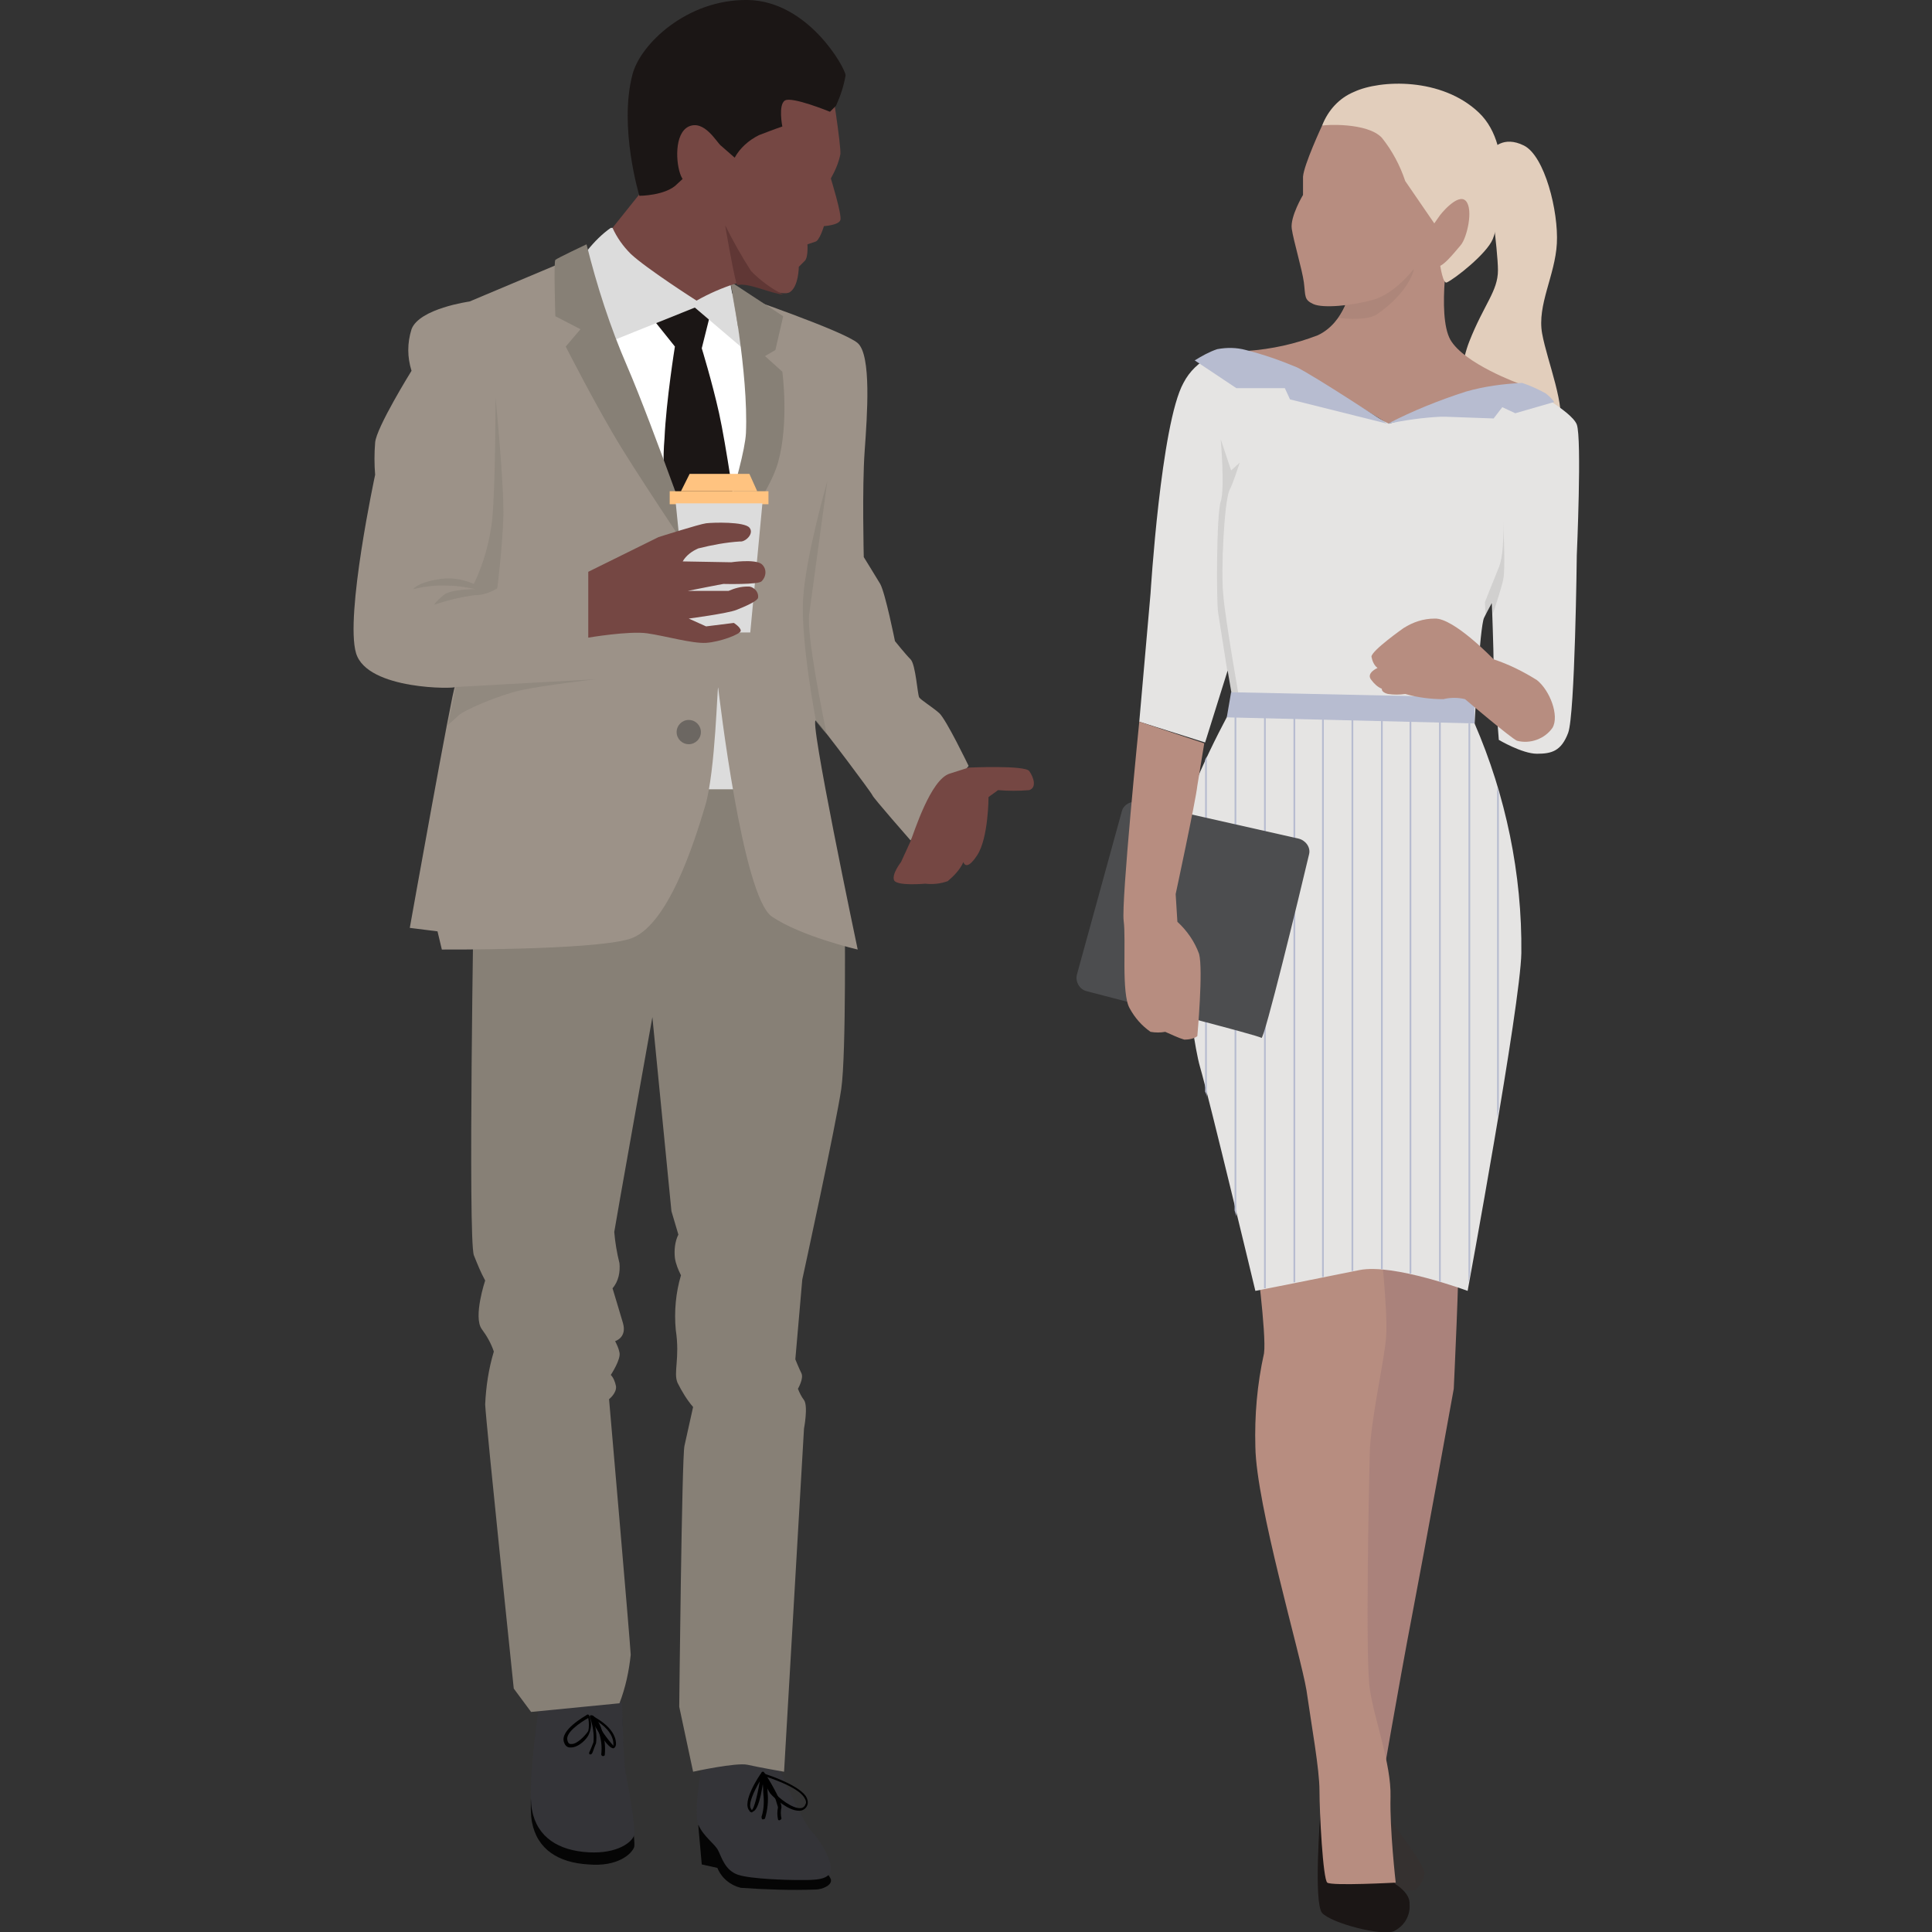 <svg xmlns="http://www.w3.org/2000/svg" xmlns:xlink="http://www.w3.org/1999/xlink" id="Layer_1" x="0px" y="0px" viewBox="0 0 223 223" style="enable-background:new 0 0 223 223;" xml:space="preserve">
<rect x="0" y="0" width="223" height="223" fill="#333333" stroke="none"/>
<style type="text/css">
	.st0{fill:#050505;}
	.st1{fill:#343438;}
	.st2{fill:#878076;}
	.st3{fill:#DCDCDC;}
	.st4{fill:#9C9288;}
	.st5{fill:#FFFFFF;}
	.st6{fill:#1B1615;}
	.st7{opacity:0.5;fill:#3D3D3D;enable-background:new    ;}
	.st8{opacity:0.5;fill:#878076;enable-background:new    ;}
	.st9{fill:#754743;}
	.st10{fill:#FFC380;}
	.st11{fill:#603735;}
	.st12{fill:#E2CEBC;}
	.st13{fill:#B78D80;}
	.st14{opacity:0.5;fill:#A58075;enable-background:new    ;}
	.st15{fill:#E5E4E3;}
	.st16{opacity:0.1;fill:#1B1615;enable-background:new    ;}
	.st17{fill:#B7BCD0;}
	.st18{fill:#AA827B;}
	.st19{fill:#353130;}
	.st20{fill:#4C4D4F;}
</style>
<g id="Layer_2_00000050663950884866946740000009160746452431790012_">
	<g id="ILLUSTRATIONS">
		<g id="_7">
			<g id="_1">
				<g id="_1-2">
					<g id="_1-3">
						<g id="_1-4">
							<path id="_1-5" class="st0" d="M81.3,208.6c-0.1,0.2-0.7,2.1-0.7,2.1l0.4,4.5l1.8,0.4c0.5,1.2,1.5,2,2.7,2.3         c2.9,0.2,5.8,0.3,8.6,0.2c0.8,0,2-0.5,1.8-1.2c-0.3-0.6-0.8-1.2-1.3-1.6l-11.4-5L81.3,208.6z"></path>
							<path id="_2" class="st1" d="M81.2,203c-0.2,0.4-1.2,6.2-0.6,7.6c0.6,1.4,1.9,2.2,2.3,3s0.8,2.3,2.3,2.8s5.9,0.6,6.6,0.6         c1.7,0,3.5,0.1,4-0.8c0.5-0.9-0.8-3.4-2.1-4.8c-1.3-1.4-3.9-7.6-3.9-7.6L81.2,203z"></path>
							<g id="_3">
								<path id="_1-6" d="M92.2,209c-1.2,0-2.8-1.4-3.3-2c-0.4-0.6-0.7-1.4-0.9-2.1c0,0,0-0.1,0-0.1c0,0,0.1-0.1,0.1-0.1          c0.1,0,3.9,1.2,4.9,2.6c0.2,0.3,0.3,0.7,0.2,1c-0.1,0.4-0.5,0.7-0.9,0.7H92.2z M88.5,205.1c0.2,0.6,0.4,1.2,0.8,1.7          c0.5,0.7,2.2,2,3.1,1.9c0.3,0,0.5-0.2,0.6-0.5c0.1-0.2,0-0.4-0.1-0.6C92.3,206.4,89.4,205.4,88.5,205.1L88.5,205.1z"></path>
								<path id="_2-2" d="M86.8,209.2c-0.1,0-0.3-0.1-0.3-0.2c-0.9-1,1.1-4,1.4-4.4c0-0.1,0.1-0.1,0.2-0.1c0.1,0,0.1,0.1,0.1,0.2          c-0.1,1-0.5,4.2-1.3,4.4L86.8,209.2z M87.7,205.6c-0.7,1.2-1.4,2.7-1,3.2c0,0.1,0.1,0.1,0.1,0.1          C87,208.8,87.4,207.4,87.7,205.6z"></path>
								<path id="_3-2" d="M90,210.1c-0.1,0-0.2,0-0.2-0.1c-0.1-0.5-0.1-0.9,0-1.4c-0.3-1.1-0.7-2.1-1.3-3c0,0.3,0.1,0.7,0.1,1.3          c0.1,1,0,2-0.3,3c-0.1,0.1-0.2,0.1-0.3,0.1c-0.1-0.1-0.1-0.2-0.1-0.3c0.3-0.9,0.3-1.9,0.2-2.8c0-0.7-0.1-1.4-0.2-2.1          c0-0.1,0.1-0.2,0.2-0.2c0.1,0,0.1,0,0.2,0.1c0.2,0.3,1.9,3,1.9,3.9c-0.1,0.4-0.1,0.9,0,1.3C90.2,209.9,90.2,210,90,210.1          L90,210.1z"></path>
							</g>
						</g>
						<g id="_2-3">
							<path id="_1-7" class="st0" d="M62.4,197.1c0,0-1.6,10-1,13.2c0.6,3.2,3.1,4.7,6.5,4.9c3.4,0.3,5-1.2,5.3-2         c0.2-0.8-0.8-6.4-1-7.2s-0.4-8-0.4-8s-3.2-2.2-3.3-2.2S62.4,197.1,62.4,197.1z"></path>
							<path id="_2-4" class="st1" d="M62.4,195.7c0,0-1.6,10-1,13.2c0.6,3.2,3.1,4.7,6.5,4.9s5.1-1.2,5.3-2c0.2-0.8-0.8-6.4-1-7.2         s-0.4-8-0.4-8s-3.2-2.2-3.3-2.2S62.4,195.7,62.4,195.7z"></path>
							<g id="_3-3">
								<path id="_1-8" d="M70.8,201.8c-0.6,0-1.8-1.9-2.7-3.6c0-0.1,0-0.1,0-0.2c0.1,0,0.1,0,0.2,0c0.1,0.1,2.8,1.3,2.8,3.3          C71.1,201.3,71.1,201.7,70.8,201.8L70.8,201.8z M68.8,198.6c0.5,1,1.2,2,2,2.9c0-0.1,0-0.1,0-0.2          C70.8,200,69.5,199,68.8,198.6L68.8,198.6z"></path>
								<path id="_2-5" d="M65.9,201.7h-0.1c-0.4,0-0.6-0.3-0.7-0.6c-0.5-1.4,2.4-3,2.7-3.2c0,0,0.1,0,0.1,0c0,0,0.1,0.1,0.1,0.1          c0.3,0.7,0.3,1.4,0,2.1C67.8,200.7,66.8,201.7,65.9,201.7z M67.9,198.3c-0.9,0.5-2.7,1.7-2.4,2.6c0.1,0.4,0.3,0.4,0.4,0.4          h0.1c0.6,0,1.5-0.9,1.9-1.5C68,199.4,68,198.8,67.9,198.3L67.9,198.3z"></path>
								<path id="_3-4" d="M69.6,202.7L69.6,202.7c-0.1,0-0.2-0.1-0.2-0.2c0,0,0,0,0,0c0.1-0.9,0-1.8-0.3-2.6          c-0.1-0.4-0.3-0.8-0.5-1.1c0.2,0.8,0.3,1.6,0.2,2.4c-0.3,0.7-0.4,1.2-0.5,1.2c0,0.1-0.1,0.1-0.2,0.1c0,0,0,0,0,0          c-0.1,0-0.1-0.1-0.1-0.2c0,0,0,0,0,0c0,0,0.2-0.4,0.5-1.2c0.1-1-0.1-2-0.4-2.9c0-0.1,0-0.1,0.1-0.2c0.1,0,0.1,0,0.2,0          c0,0,0.7,0.4,1.1,1.8c0.3,0.9,0.4,1.8,0.3,2.8C69.8,202.6,69.7,202.7,69.6,202.7z"></path>
							</g>
						</g>
					</g>
					<path id="_2-6" class="st2" d="M54.7,102.1c0,0-0.7,41.1,0,42.8c0.4,1,0.8,2,1.3,2.9c0,0-1.4,4.2-0.4,5.6       c0.6,0.8,1.1,1.7,1.4,2.6c-0.6,2-0.9,4-1,6.1c0.1,2.2,3.3,32.8,3.3,32.8l2,2.7l10.2-1c0.7-1.8,1.1-3.7,1.3-5.6       c-0.1-1.9-2.5-29.5-2.5-29.5s0.9-0.7,0.8-1.5c-0.1-0.5-0.3-1-0.6-1.3c0,0,1.2-1.8,1-2.6c-0.1-0.5-0.3-0.9-0.5-1.3       c0,0,1.4-0.4,0.9-2.1s-1.2-4-1.2-4c0.7-0.8,0.9-1.9,0.8-2.9c-0.3-1.2-0.5-2.4-0.6-3.6c0-0.2,4.4-24.8,4.4-24.8l2.2,22.4       l0.8,2.7c-0.4,0.8-0.5,1.8-0.4,2.7c0.1,0.7,0.4,1.4,0.7,2c-0.6,2-0.8,4.2-0.6,6.3c0.5,3.3-0.3,4.9,0.2,6.1c0.5,1,1.1,2,1.8,2.8       l-1,4.5c-0.3,1.3-0.6,30.1-0.6,30.1l1.6,7.5c0,0,5-1.1,6.3-0.8s4.2,0.8,4.2,0.8l2.3-39.6c0,0,0.5-2.6,0-3.3       c-0.3-0.4-0.5-0.8-0.7-1.3c0,0,0.7-1.2,0.4-1.8s-0.7-1.6-0.7-1.6l0.8-9.2c0,0,3.9-17.9,4.5-22s0.4-20.8,0.4-20.8l-7.6-14H73.4       L54.7,102.1z"></path>
				</g>
				<g id="_2-7">
					<polygon id="_1-9" class="st3" points="73.4,91.1 89.9,91.1 90.6,62.4 72.7,56.1      "></polygon>
					<path id="_2-8" class="st4" d="M65.6,30l-11.4,4.8c0,0-5.8,0.8-6.7,3.2c-0.5,1.6-0.5,3.2,0,4.8c0,0-4.1,6.6-4.2,8.3       c-0.1,1.2-0.1,2.5,0,3.7c0,0-3.5,16.3-2.2,20.6c1.3,4.3,11.6,4.1,11.4,3.9s-5.2,27.8-5.2,27.8l3.2,0.4l0.5,2.1       c0,0,17.1,0.1,21.6-1.2c4.5-1.3,7.6-11.4,8.8-15.4s1.4-14.4,1.5-13.6s2.8,24.1,6.2,26.4s9.9,3.8,9.9,3.8s-5.8-27.5-4.8-26.4       c1,1.1,6.4,8.3,6.5,8.6s4.4,5.2,4.4,5.2l6.7-8.6c0,0-2.6-5.4-3.4-6.1s-2.1-1.5-2.3-1.8s-0.4-3.8-1-4.4s-1.8-2.1-1.8-2.1       s-1.1-5.5-1.7-6.6c-0.6-1-1.9-3.1-1.9-3.1s-0.2-8,0.1-12.2S100.6,41,99,39.6C97.4,38.2,85.1,34,85.1,34L65.6,30z"></path>
					<g id="_3-5">
						<path id="_1-10" class="st5" d="M69,28.8L67,33.2l13.2,31.3c0,0,6.8-9.2,7.2-12.3c0.4-3.1-1.2-13.6-1.2-13.6l-2.5-2.2        l-5.5-1.8L69,28.8z"></path>
						<path id="_2-9" class="st6" d="M74.7,36l3.2,4c0,0-1,6.2-1.2,10.6c-0.2,2.3-0.1,4.6,0.1,6.8c0,0,3.1,7,3.3,7        c0.2,0,4.9-4.7,4.9-4.7s-1.2-8.4-2-12s-2-7.5-2-7.5l1.1-4.4l-1.8-1L74.7,36z"></path>
						<path id="_3-6" class="st3" d="M72.7,26.3h-2.2c-1,0.7-1.9,1.6-2.7,2.6c-0.7,1.2-0.9,1.5-0.9,1.5l4.1,8.8l9.2-3.7l5.4,4.6        l-1.4-8L72.7,26.3z"></path>
					</g>
					<g id="_4">
						<circle id="_1-11" class="st7" cx="79.5" cy="84.5" r="1.4"></circle>
						<g id="_2-10">
							<path id="_1-12" class="st8" d="M57.2,45.9c0,0,0,10.3-0.4,14.2c-0.3,2.5-1,5-2.1,7.3c-1.4-0.6-2.9-0.8-4.3-0.5         c-2.3,0.4-2.7,1.1-2.7,1.1c1.3-0.3,2.7-0.5,4.1-0.4c1,0,2.1,0.2,3.1,0.4c0,0-3,0-3.7,0.7c-0.4,0.3-0.8,0.7-1.1,1.1         c1.5-0.5,3.1-0.9,4.7-1.1c0.9,0,1.8-0.3,2.6-0.8c0,0,0.6-4.8,0.7-8.3C58.2,56.1,57.2,45.9,57.2,45.9z"></path>
							<path id="_2-11" class="st8" d="M93.4,70.9c0.4-3,2.1-15.4,2.1-15.4s-2.5,8.7-2.8,13.6c-0.3,4.9,1.5,14.2,1.5,14.2         c0.2,0.2,0.6,0.8,1.2,1.4C95,82.6,93.1,73.5,93.4,70.9z"></path>
							<path id="_3-7" class="st8" d="M52.6,79.3l16.2-0.9c0,0-6.2,0.7-8.8,1.3s-6.5,2.3-7.1,2.9c-0.4,0.4-0.8,0.7-1.2,1.1         L52.6,79.3z"></path>
						</g>
						<g id="_3-8">
							<path id="_1-13" class="st2" d="M67.7,28.2c1.2,4.8,2.7,9.5,4.7,14.1c2.9,6.7,9.1,24.3,9.1,24.3s-6.8-10.1-9.7-14.8         S65.3,40,65.3,40l1.7-2l-2.9-1.5c0,0-0.2-6.3,0-6.5C64.3,29.8,67.7,28.2,67.7,28.2z"></path>
							<path id="_2-12" class="st2" d="M84.3,32.5l6.1,4l-0.9,3.9l-1.2,0.7l2,1.8c0,0,0.8,5.9-0.5,10.5s-8.3,13.1-8.3,13.1         s4.4-12.7,4.6-16.5C86.4,43,84.3,32.5,84.3,32.5z"></path>
						</g>
					</g>
					<g id="_5">
						<path id="_1-14" class="st9" d="M105.1,97.1c0.4-1,2.3-7.1,4.5-7.8l2.2-0.7c0,0,6.5-0.3,7,0.4s0.9,1.9,0,2.2        c-1.2,0.1-2.4,0.1-3.6,0l-1.1,0.8c0,0,0,4.7-1.3,6.7s-1.6,0.8-1.6,0.8c-0.4,0.9-1.1,1.6-1.8,2.2c-0.8,0.3-1.7,0.4-2.6,0.3        c0,0-3.3,0.3-3.6-0.4s0.8-2.1,0.8-2.1L105.1,97.1z"></path>
						<g id="_2-13">
							<g id="_1-15">
								<g id="_1-16">
									<rect id="_1-17" x="77.3" y="56.7" class="st10" width="11.4" height="1.5"></rect>
									<polygon id="_2-14" class="st10" points="86.5,54.7 79.6,54.7 78.6,56.7 87.4,56.7          "></polygon>
								</g>
								<polygon id="_2-15" class="st3" points="86.6,73 79.5,73 78,58.1 88,58.1         "></polygon>
							</g>
							<path id="_2-16" class="st9" d="M67.9,66v7.6c0,0,4.7-0.8,6.8-0.5s5.2,1.2,6.8,1.1s4-1,4-1.4s-0.8-0.9-0.8-0.9l-3.2,0.4         l-2-0.9c0,0,4.5-0.6,5.5-1s2.4-1,2.5-1.4c0.1-0.6-0.4-1.2-1-1.3c-0.1,0-0.2,0-0.2,0c-0.8,0-1.5,0.2-2.2,0.5h-4.7         c0,0,4-0.8,4.1-0.8s4,0.1,4.4-0.3c0.6-0.6,0.6-1.5,0-2c0,0,0,0,0,0c-0.8-0.6-3.5-0.2-3.5-0.2l-5.6-0.1         c0.4-0.7,1.1-1.2,1.8-1.5c1.6-0.4,3.2-0.7,4.8-0.8c0.6,0.1,1.7-0.9,1.1-1.6c-0.6-0.7-4.2-0.6-5-0.5c-0.8,0.1-5.5,1.6-5.5,1.6         L67.9,66z"></path>
						</g>
					</g>
				</g>
				<g id="_3-9">
					<path id="_1-18" class="st9" d="M95.9,9.3c0,0,1.2,7.5,1.1,8.5c-0.2,1-0.6,1.9-1.1,2.8c0,0,1.3,4.2,1.1,4.8s-1.9,0.7-1.9,0.7       s-0.5,1.7-1,1.8c-0.3,0.1-0.6,0.2-0.9,0.3c0,0,0.1,1.5-0.3,1.9s-0.7,0.7-0.7,0.7s0,2.2-1,2.9s-4.5-1.3-6.2-1       c-1.6,0.5-3.2,1.2-4.6,2c0,0-5.8-3.7-7.6-5.4c-0.9-0.9-1.6-1.9-2.1-3l4-5l8.6-12.1H95.9z"></path>
					<path id="_2-17" class="st6" d="M73.8,22.6c0,0,3.1,0,4.4-1.4c1.6-1.5,3.3-3,5-4.4l1.6,1.4c0.6-1.1,1.6-2,2.8-2.6       c1.8-0.7,2.7-1,2.7-1s-0.5-2.5,0.3-3s5.2,1.3,5.2,1.3l0.7-0.7c0.5-1.1,0.9-2.3,1.1-3.5c0-0.8-4.3-8.6-11.3-8.7       c-7-0.1-12.4,5.1-13.3,8.6C71.4,14.7,73.8,22.6,73.8,22.6z"></path>
					<path id="_3-10" class="st11" d="M90.4,34c-1.4-0.7-2.6-1.6-3.7-2.7c-1.1-1.7-2.1-3.5-3-5.3c0,0,0.8,4.8,1.3,6.7l0.1,0.2       C86.4,32.6,89,33.9,90.4,34z"></path>
					<path id="_4-2" class="st9" d="M83.2,16.8c-0.5-0.4-1.9-3-3.7-2.2c-1.7,0.8-1.5,4.3-0.9,5.7s2.9,2.8,2.9,2.8L83.2,16.8z"></path>
				</g>
			</g>
			<g id="_2-18">
				<g id="_1-19">
					<path id="_1-20" class="st12" d="M172.3,17.2c0,0,1.2-1.6,3.6-0.4s4,7.6,3.8,11.3s-2.3,7.1-1.7,10.4s2.8,8.4,2,11.3       s-3.7,5-5.6,5s-5.8-4.8-5.8-4.8s-0.7-6.3,1-10.6s3.3-5.8,3.3-8.2S171.8,21,171.8,21L172.3,17.2z"></path>
					<path id="_2-19" class="st13" d="M167.4,27.5c-0.1,0.2-1.6,8.8,0,11.7c1.6,2.8,8,5.1,8,5.1c-3,0.7-6,1.5-8.9,2.5l-6.3,2.1       c0,0-4.8-3-8.9-5.2c-2.3-1.3-4.8-2.4-7.3-3.2c2.8-0.2,5.5-0.8,8.1-1.8c3.2-1.5,3.8-5.5,3.8-5.5l7.5-6.4L167.4,27.5z"></path>
					<path id="_3-11" class="st14" d="M163.2,31.1l-4.3-0.4l-3,2.5c-0.2,1.2-0.7,2.4-1.4,3.5c0.9,0.1,3.3,0.3,4.4-0.4       C162.7,33.7,163.2,31.1,163.2,31.1z"></path>
					<path id="_4-3" class="st13" d="M152.6,14.5c0,0-2.1,4.5-2.2,5.9c0,0.7,0,1.4,0,2.1c0,0-1.5,2.5-1.3,3.9       c0.2,1.4,1.2,4.7,1.4,6.2c0.2,1.6,0,2,1.1,2.5c1.1,0.5,4.4,0.2,6.9-0.5c2.5-0.7,5-3.6,5.8-5.3c0.8-1.8,4.2-11.1,4.2-11.1       s-11.9-5.6-12.6-5.2S152.6,14.5,152.6,14.5z"></path>
					<path id="_5-2" class="st12" d="M152.6,14.5c0.3-0.1,5.2-0.4,6.9,1.4c1.2,1.5,2.1,3.2,2.7,5l3.5,5.1c0,0,0.5,7,1.3,6.6       c0.9-0.4,4.6-3.3,5.3-5s2.7-10.5-1.6-14.6s-11.4-3.8-14.4-2.4C154.6,11.3,153.3,12.7,152.6,14.5z"></path>
					<path id="_6" class="st13" d="M166.1,25c0.1-0.2,2.2-2.8,3.1-1.8s0.1,4.3-0.6,5.1s-2.3,2.9-2.9,2.4s-2.2-2.1-1.8-2.6       S166.1,25,166.1,25z"></path>
				</g>
				<g id="_2-20">
					<path id="_1-21" class="st15" d="M144,40.6c-3-0.6-6,0.9-7.4,3.6c-2.6,4.7-3.8,24.3-3.8,24.3l-1.3,14.8l7.6,2.4l2.6-8.3       l0.7,4.1c0,0,9.2,2.5,15.3,2.5c7.2,0,12.5-0.4,12.5-0.4s0.6-11.3,1.1-12.3s0.9-1.7,0.9-1.7s0.2,5.5,0.2,7s0.6,8.8,0.6,8.8       s2.7,1.6,4.4,1.6s2.8-0.3,3.6-2.4s1-20.5,1-20.5s0.6-13.5,0-15.1s-6.1-4.5-6.1-4.5l-15.6,4.4L144,40.6z"></path>
					<g id="_2-21">
						<path id="_1-22" class="st16" d="M141.9,56.6c0.5-1,0.8-2.1,1.2-3.2l-1,0.9l-1.2-3.6c0,0,0.5,5.7,0,7.2        c-0.5,1.5-0.5,11.5-0.3,12.8c0.2,1.3,1.7,10.8,1.7,10.8c0.3,0,0.6,0,0.9,0.1c0,0-1.8-10.2-2-12.9        C140.9,66,141.3,58,141.9,56.6z"></path>
						<path id="_2-22" class="st16" d="M173.5,60.1c0,0,0.2,3.7-0.5,5.4c-0.7,1.7-1.6,4-1.6,4s0,0.6,0.1,1.5        c0.4-0.9,0.8-1.5,0.8-1.5s0,0.6,0,1.4c0.5-1.5,1.1-3.4,1.2-4C173.8,65.8,173.5,60.1,173.5,60.1z"></path>
					</g>
					<g id="_3-12">
						<path id="_1-23" class="st17" d="M143.8,40.4c-1.1-0.3-2.2-0.3-3.3-0.1c-0.9,0.3-1.8,0.8-2.6,1.3l4.8,3.2h5.6l0.6,1.3        l11.2,2.8c0,0-8.2-5.4-10.4-6.5C147.8,41.6,145.8,40.9,143.8,40.4z"></path>
						<path id="_2-23" class="st17" d="M166.3,48.1c-2.1,0.1-4.1,0.4-6.1,0.8c2.9-1.5,5.9-2.7,9-3.7c2.1-0.6,4.3-0.9,6.5-1        c0.9,0.3,1.8,0.7,2.7,1.2c0.4,0.3,0.7,0.6,1,1l-4.5,1.3l-1.5-0.7l-1,1.3l-5.6-0.2L166.3,48.1z"></path>
					</g>
				</g>
				<g id="_3-13">
					<g id="_1-24">
						<g id="_1-25">
							<path id="_1-26" class="st18" d="M168.3,145.2c0.2,0.3-0.5,15.1-0.5,15.1s-3.3,18.3-4.8,26.1c-1.5,7.8-3.8,21.2-3.8,21.2         s-2.8-13.8-2.7-14.6s-1.2-48.2-0.9-48.2c0.4,0,6.3-0.4,6.3-0.4L168.3,145.2z"></path>
							<path id="_2-24" class="st19" d="M159.7,209.1c0,0,4.9,6.2,4.7,7.1c0,0.7-0.4,1.4-1,1.9c-0.6,0.4-4.3-0.4-4.3-0.4         L159.7,209.1z"></path>
						</g>
						<g id="_2-25">
							<path id="_1-27" class="st6" d="M153.8,210.1l-1.4-0.8c0,0-0.8,10.3,0.2,11.5c1.1,1.2,6.9,2.7,8.3,2.1         c1.2-0.6,1.9-1.8,1.8-3.1c0.1-1.3-1.6-2.3-1.6-2.3L153.8,210.1z"></path>
							<path id="_2-26" class="st13" d="M159.3,143.2c0,0,0.9,8.1,0.7,11c-0.2,2.9-1.8,9.6-1.9,13.6c-0.1,4-0.5,23.6,0,27.1         c0.5,3.5,2.5,8.7,2.4,12.5s0.6,9.9,0.6,9.9s-7.4,0.4-7.9,0c-0.5-0.4-0.9-8.1-0.9-10.6s-0.9-7.4-1.5-11.6         c-0.7-4.2-5.8-21.4-5.9-28.1c-0.1-3.6,0.2-7.2,1-10.8c0.3-2.2-1-11.9-1-11.9L159.3,143.2z"></path>
						</g>
					</g>
					<g id="_2-27">
						<path id="_1-28" class="st15" d="M170.2,83.5c3.6,8.3,5.5,17.4,5.4,26.5c-0.1,6-6.2,39-6.2,39s-8.6-3.2-12.5-2.4        s-12,2.4-12,2.4s-5.3-22.1-6.4-25.9s-3.2-22.1-2.3-27.3c1-5.2,6.1-14.3,6.1-14.3L170.2,83.5z"></path>
						<g id="_2-28">
							<g id="_1-29">
								<path class="st17" d="M152.8,82.3h-0.2v65.1h0.2V82.3z"></path>
								<path class="st17" d="M149.5,82h-0.2v66h0.2V82z"></path>
								<path class="st17" d="M146.1,148.7V81.8h-0.2v66.9L146.1,148.7z"></path>
								<path class="st17" d="M136,101.9V98C135.9,99.1,135.9,100.4,136,101.9z"></path>
								<path class="st17" d="M139.3,126.7V87.3l-0.2,0.4V126C139.2,126.2,139.3,126.4,139.3,126.7z"></path>
								<path class="st17" d="M142.7,81.6h-0.2v58.1l0.2,0.7V81.6z"></path>
								<path class="st17" d="M169.7,147V83.5h-0.2v64.5C169.6,147.7,169.6,147.4,169.7,147z"></path>
								<path class="st17" d="M166.3,83.2h-0.2v64.7l0.2,0.1V83.2z"></path>
								<path class="st17" d="M173,91.5c-0.1-0.2-0.1-0.4-0.2-0.6V129c0.1-0.3,0.1-0.7,0.2-1V91.5z"></path>
								<path class="st17" d="M156.2,82.5H156v64.2h0.2V82.5z"></path>
								<path class="st17" d="M162.9,83h-0.2v64h0.2V83z"></path>
								<path class="st17" d="M159.6,146.5V82.8h-0.2v63.7H159.6z"></path>
							</g>
							<polygon id="_2-29" class="st17" points="170.2,83.5 170.2,80.5 142.1,79.9 141.6,82.8        "></polygon>
						</g>
					</g>
				</g>
				<g id="_4-4">
					<path id="_1-30" class="st20" d="M131.3,92.6l18.6,4.2c0.8,0.2,1.4,1,1.2,1.8c0,0,0,0,0,0c-1.2,5.1-5.2,21.5-5.5,21.2       s-15.3-4.1-20.2-5.4c-0.8-0.2-1.3-1.1-1.1-1.9c0,0,0,0,0,0l5.2-18.9C129.7,92.9,130.5,92.4,131.3,92.6z"></path>
					<path id="_2-30" class="st13" d="M131.5,83.3c0,0-2.1,20.8-1.8,23s-0.3,8.4,0.7,10.1c0.6,1.1,1.4,2,2.4,2.7       c0.6,0.1,1.1,0.1,1.7,0c0.7,0.3,1.5,0.7,2.2,0.9c0.5,0,1.1-0.1,1.5-0.4c0,0,0.7-7.7,0.2-9.5c-0.5-1.4-1.4-2.7-2.5-3.7l-0.2-3.2       c0,0,2.3-10.7,2.5-12.5l0.8-4.9L131.5,83.3z"></path>
				</g>
				<path id="_5-3" class="st13" d="M177.4,78.5c-1.6-1-3.2-1.8-5-2.4c0,0-4.6-4.8-6.8-4.7c-1.3,0-2.5,0.4-3.6,1.1      c0,0-3.7,2.6-3.7,3.3c0.1,0.5,0.3,1,0.7,1.3c0,0-1.4,0.6-0.7,1.4c0.3,0.4,0.7,0.8,1.2,1c0,0-0.1,0.4,0.7,0.6      c0.7,0.1,1.3,0.1,2,0c1.4,0.4,2.9,0.6,4.4,0.6c0.8-0.2,1.7-0.2,2.5,0c0,0,5.3,4.5,6,4.8c1.5,0.4,3.2-0.2,4.1-1.5      C180,82.6,178.9,79.7,177.4,78.5z"></path>
			</g>
		</g>
	</g>
</g>
</svg>